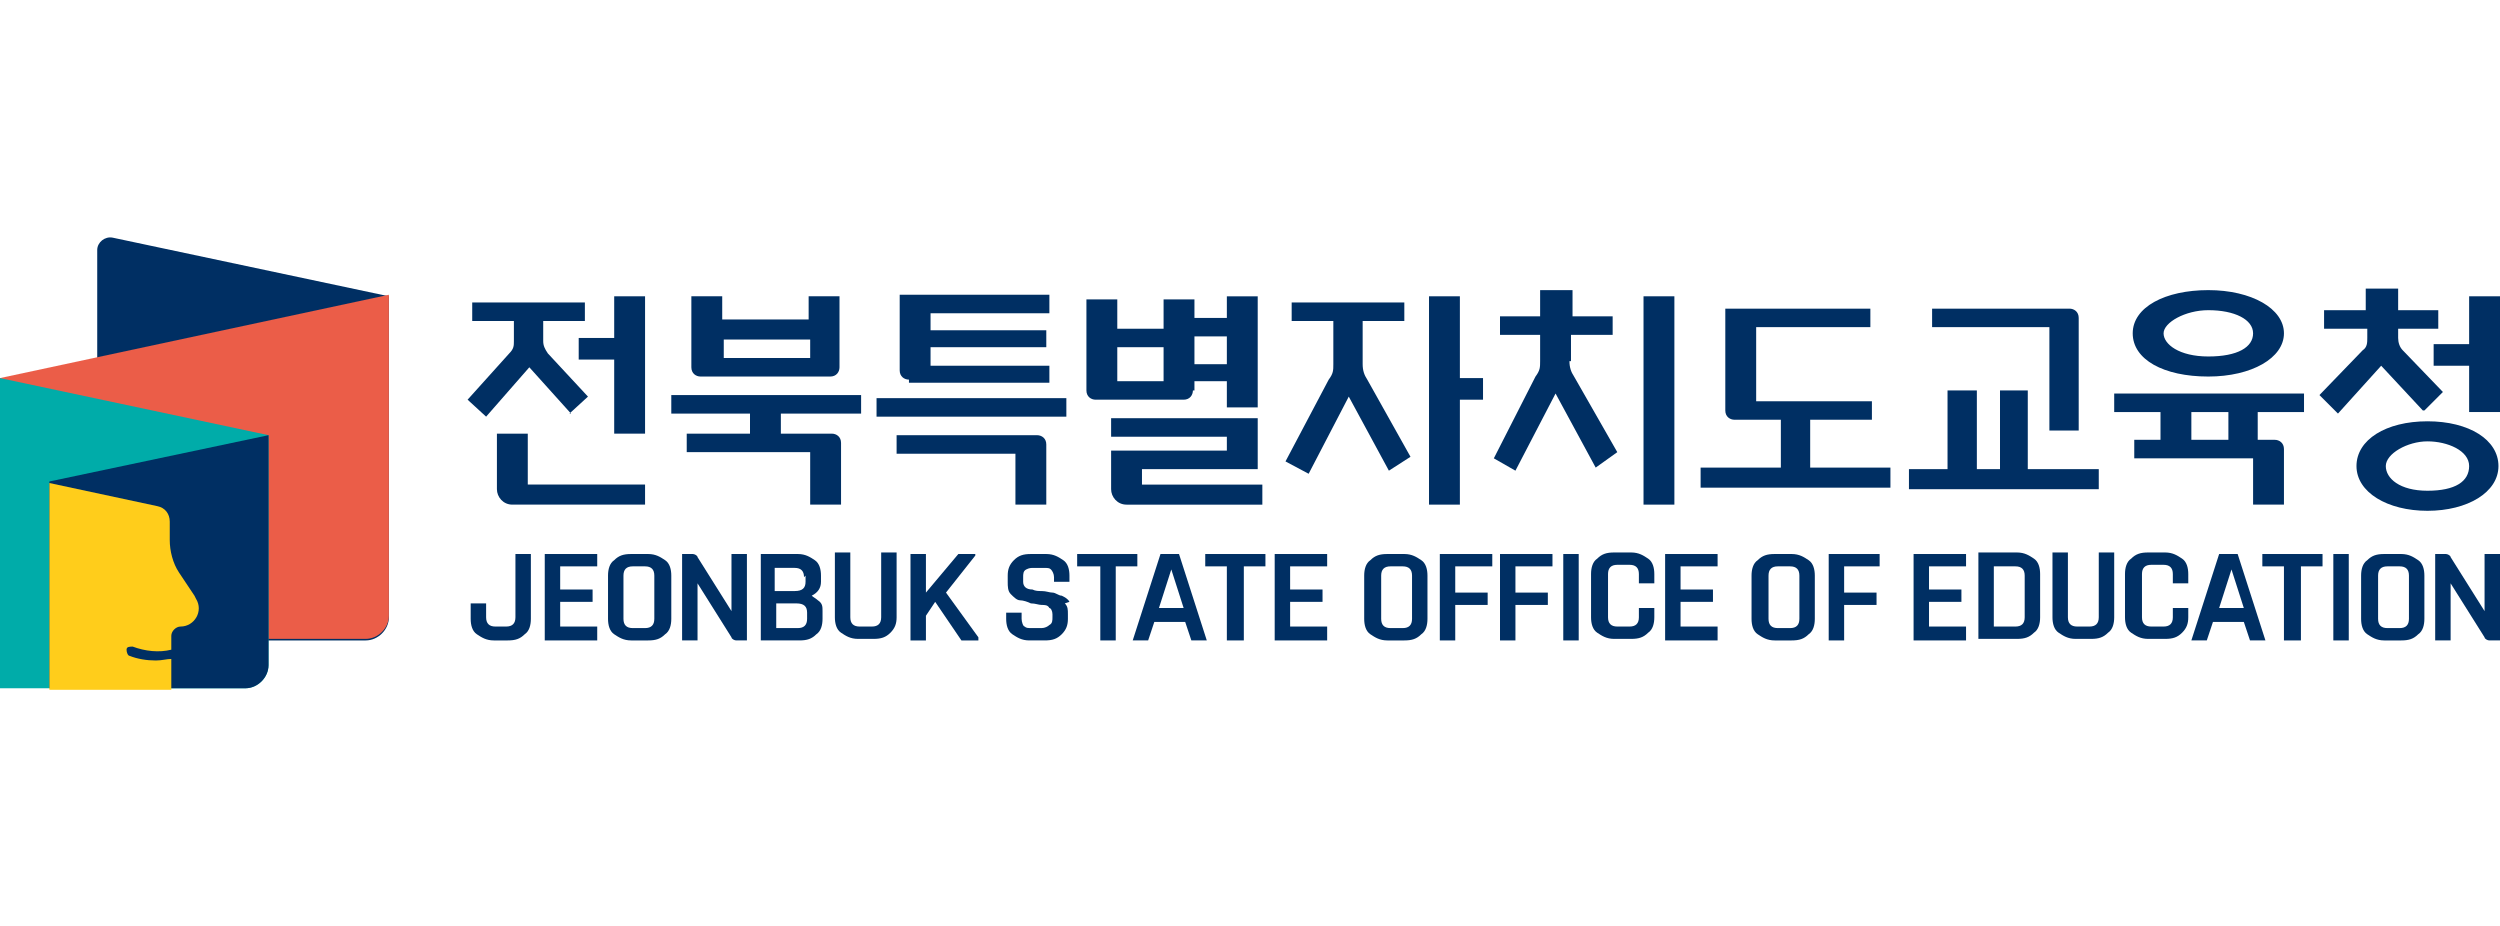 <?xml version="1.0" encoding="UTF-8"?>
<svg id="_레이어_1" xmlns="http://www.w3.org/2000/svg" version="1.1" viewBox="0 0 162 60">
  <!-- Generator: Adobe Illustrator 30.0.0, SVG Export Plug-In . SVG Version: 2.1.1 Build 123)  -->
  <defs>
    <style>
      .st0 {
        fill: #ffcd1b;
      }

      .st1 {
        fill: #002f63;
      }

      .st2 {
        fill: #eb5d48;
      }

      .st3 {
        fill: #00aca9;
      }
    </style>
  </defs>
  <g id="Layer_1">
    <g>
      <g>
        <path class="st1" d="M7.3,15.4c-.5-.1-1,.3-1,.8v25.3h17.4c.8,0,1.5-.7,1.5-1.5v-20.8l-17.9-3.8Z"/>
        <path class="st2" d="M0,24.5v16.9h23.7c.8,0,1.5-.7,1.5-1.5v-20.8L0,24.5Z"/>
        <path class="st3" d="M0,24.5v20.1h15.9c.8,0,1.5-.7,1.5-1.5v-14.9L0,24.5Z"/>
        <path class="st1" d="M3.2,31.2v13.4h12.7c.8,0,1.5-.7,1.5-1.5v-14.9l-14.2,3Z"/>
        <path class="st0" d="M12.6,38.6l-1-1.5c-.4-.6-.6-1.4-.6-2.1v-1.2c0-.5-.3-.9-.8-1l-7-1.5v13.4h7.9v-2s0,0,0,0c-.3,0-.6.1-1,.1-.6,0-1.2-.1-1.7-.3-.1,0-.2-.2-.2-.4,0-.2.2-.2.4-.2.8.3,1.7.4,2.5.2,0,0,0,0,0,0v-.9c0-.3.3-.6.6-.6h0c.9,0,1.5-1,1-1.8h0Z"/>
      </g>
      <g>
        <g>
          <path class="st1" d="M33.4,40c0,.4-.2.6-.6.6h-.7c-.4,0-.6-.2-.6-.6v-.9h-1v1c0,.4.1.8.4,1,.3.2.6.4,1.1.4h.9c.5,0,.8-.1,1.1-.4.3-.2.4-.6.4-1v-4.2h-1v4.2h0Z"/>
          <polygon class="st1" points="36.3 40.6 36.3 39 38.4 39 38.4 38.2 36.3 38.2 36.3 36.7 38.7 36.7 38.7 35.9 35.3 35.9 35.3 41.5 38.7 41.5 38.7 40.6 36.3 40.6"/>
          <polygon class="st1" points="83.6 40.6 83.6 39 85.7 39 85.7 38.2 83.6 38.2 83.6 36.7 86 36.7 86 35.9 82.6 35.9 82.6 41.5 86 41.5 86 40.6 83.6 40.6"/>
          <path class="st1" d="M42,35.9h-1.1c-.5,0-.8.1-1.1.4-.3.2-.4.6-.4,1v2.8c0,.4.1.8.4,1,.3.2.6.4,1.1.4h1.1c.5,0,.8-.1,1.1-.4.3-.2.4-.6.4-1v-2.8c0-.4-.1-.8-.4-1-.3-.2-.6-.4-1.1-.4ZM42.4,37.3v2.8c0,.4-.2.6-.6.6h-.8c-.4,0-.6-.2-.6-.6v-2.8c0-.4.2-.6.6-.6h.8c.4,0,.6.2.6.6Z"/>
          <path class="st1" d="M47.4,35.9v3.7l-2.2-3.5c0-.1-.2-.2-.3-.2h-.7v5.6h1v-3.7l2.2,3.5c0,.1.2.2.3.2h.7v-5.6h-1,0Z"/>
          <path class="st1" d="M53,38.9c-.1-.1-.3-.2-.4-.3.4-.2.6-.5.6-.9v-.4c0-.4-.1-.8-.4-1-.3-.2-.6-.4-1.1-.4h-2.4v5.6h2.5c.5,0,.8-.1,1.1-.4.3-.2.4-.6.4-1v-.5c0-.3,0-.5-.3-.7h0ZM52.2,37.3v.4c0,.4-.2.6-.7.6h-1.3v-1.5h1.3c.4,0,.6.2.6.6ZM52.3,40.1c0,.4-.2.6-.6.6h-1.4v-1.6h1.3c.5,0,.7.2.7.6v.5h0Z"/>
          <path class="st1" d="M57.1,40c0,.4-.2.6-.6.6h-.8c-.4,0-.6-.2-.6-.6v-4.2h-1v4.2c0,.4.1.8.4,1,.3.2.6.4,1.1.4h1c.5,0,.8-.1,1.1-.4s.4-.6.4-1v-4.2h-1v4.2Z"/>
          <path class="st1" d="M69.3,39c-.1-.2-.3-.3-.5-.4-.2,0-.4-.2-.6-.2-.2,0-.4-.1-.7-.1-.2,0-.4,0-.6-.1-.4,0-.6-.2-.6-.5v-.3c0-.2,0-.4.2-.5s.3-.1.5-.1h.6c.3,0,.4,0,.5.1s.2.3.2.5v.3h1v-.4c0-.4-.1-.8-.4-1s-.6-.4-1.1-.4h-1c-.5,0-.8.1-1.1.4s-.4.6-.4,1v.4c0,.3,0,.6.2.8.2.2.4.4.6.4.2,0,.5.1.7.2.3,0,.5.1.7.1.2,0,.4,0,.5.2.1,0,.2.2.2.4v.2c0,.2,0,.4-.2.5-.1.1-.3.2-.5.2h-.6c-.3,0-.4,0-.5-.1-.1,0-.2-.3-.2-.5v-.4h-1v.4c0,.4.1.8.4,1,.3.2.6.4,1.1.4h1c.5,0,.8-.1,1.1-.4s.4-.6.4-1v-.3c0-.3,0-.5-.2-.7h0Z"/>
          <polygon class="st1" points="73.7 36.7 73.7 35.9 69.8 35.9 69.8 36.7 71.3 36.7 71.3 41.5 72.3 41.5 72.3 36.7 73.7 36.7"/>
          <polygon class="st1" points="82 36.7 82 35.9 78.1 35.9 78.1 36.7 79.5 36.7 79.5 41.5 80.6 41.5 80.6 36.7 82 36.7"/>
          <path class="st1" d="M75.2,35.9l-1.8,5.6h1l.4-1.2h2l.4,1.2h1l-1.8-5.6h-1.4,0ZM75.1,39.4l.8-2.5.8,2.5h-1.5Z"/>
          <polygon class="st1" points="61.3 38.4 63.2 36 63.2 35.9 62.1 35.9 60 38.4 60 35.9 59 35.9 59 41.5 60 41.5 60 39.9 60.6 39 62.3 41.5 63.4 41.5 63.4 41.3 61.3 38.4"/>
          <polygon class="st1" points="108.9 40.6 108.9 39 111 39 111 38.2 108.9 38.2 108.9 36.7 111.3 36.7 111.3 35.9 107.9 35.9 107.9 41.5 111.3 41.5 111.3 40.6 108.9 40.6"/>
          <polygon class="st1" points="125 40.6 125 39 127.1 39 127.1 38.2 125 38.2 125 36.7 127.4 36.7 127.4 35.9 124 35.9 124 41.5 127.4 41.5 127.4 40.6 125 40.6"/>
          <path class="st1" d="M161,35.9v3.7l-2.2-3.5c0-.1-.2-.2-.3-.2h-.7v5.6h1v-3.7l2.2,3.5c0,.1.2.2.3.2h.7v-5.6h-1,0Z"/>
          <polygon class="st1" points="150.5 36.7 150.5 35.9 146.6 35.9 146.6 36.7 148 36.7 148 41.5 149.1 41.5 149.1 36.7 150.5 36.7"/>
          <path class="st1" d="M143.8,35.9l-1.8,5.6h1l.4-1.2h2l.4,1.2h1l-1.8-5.6h-1.4,0ZM143.8,39.4l.8-2.5.8,2.5h-1.5Z"/>
          <path class="st1" d="M91,35.9h-1.1c-.5,0-.8.1-1.1.4-.3.2-.4.6-.4,1v2.8c0,.4.1.8.4,1,.3.2.6.4,1.1.4h1.1c.5,0,.8-.1,1.1-.4.3-.2.4-.6.4-1v-2.8c0-.4-.1-.8-.4-1-.3-.2-.6-.4-1.1-.4ZM91.5,37.3v2.8c0,.4-.2.6-.6.6h-.8c-.4,0-.6-.2-.6-.6v-2.8c0-.4.2-.6.6-.6h.8c.4,0,.6.2.6.6Z"/>
          <polygon class="st1" points="93.3 35.9 93.3 41.5 94.3 41.5 94.3 39.2 96.4 39.2 96.4 38.4 94.3 38.4 94.3 36.7 96.7 36.7 96.7 35.9 93.3 35.9"/>
          <polygon class="st1" points="97.2 35.9 97.2 41.5 98.2 41.5 98.2 39.2 100.3 39.2 100.3 38.4 98.2 38.4 98.2 36.7 100.6 36.7 100.6 35.9 97.2 35.9"/>
          <polygon class="st1" points="118.5 35.9 118.5 41.5 119.5 41.5 119.5 39.2 121.6 39.2 121.6 38.4 119.5 38.4 119.5 36.7 121.8 36.7 121.8 35.9 118.5 35.9"/>
          <rect class="st1" x="101.3" y="35.9" width="1" height="5.6"/>
          <rect class="st1" x="151.2" y="35.9" width="1" height="5.6"/>
          <path class="st1" d="M106.8,36.2c-.3-.2-.6-.4-1.1-.4h-1.1c-.5,0-.8.1-1.1.4-.3.2-.4.6-.4,1v2.8c0,.4.1.8.4,1,.3.2.6.4,1.1.4h1.1c.5,0,.8-.1,1.1-.4.3-.2.4-.6.4-1v-.6h-1v.6c0,.4-.2.6-.6.6h-.8c-.4,0-.6-.2-.6-.6v-2.8c0-.4.2-.6.6-.6h.8c.4,0,.6.2.6.6v.6h1v-.6c0-.4-.1-.8-.4-1Z"/>
          <path class="st1" d="M116.1,35.9h-1.1c-.5,0-.8.1-1.1.4-.3.2-.4.6-.4,1v2.8c0,.4.1.8.4,1,.3.2.6.4,1.1.4h1.1c.5,0,.8-.1,1.1-.4.3-.2.4-.6.4-1v-2.8c0-.4-.1-.8-.4-1-.3-.2-.6-.4-1.1-.4ZM116.6,37.3v2.8c0,.4-.2.6-.6.6h-.8c-.4,0-.6-.2-.6-.6v-2.8c0-.4.2-.6.6-.6h.8c.4,0,.6.2.6.6Z"/>
          <path class="st1" d="M131.8,36.2c-.3-.2-.6-.4-1.1-.4h-2.5v5.6h2.5c.5,0,.8-.1,1.1-.4.3-.2.4-.6.4-1v-2.8c0-.4-.1-.8-.4-1ZM131.2,40c0,.4-.2.6-.6.6h-1.4v-3.9h1.4c.4,0,.6.2.6.6v2.8h0Z"/>
          <path class="st1" d="M136,40c0,.4-.2.6-.6.6h-.8c-.4,0-.6-.2-.6-.6v-4.2h-1v4.2c0,.4.1.8.4,1,.3.2.6.4,1.1.4h1c.5,0,.8-.1,1.1-.4.3-.2.4-.6.4-1v-4.2h-1v4.2h0Z"/>
          <path class="st1" d="M155.6,35.9h-1.1c-.5,0-.8.1-1.1.4-.3.2-.4.6-.4,1v2.8c0,.4.1.8.4,1,.3.2.6.4,1.1.4h1.1c.5,0,.8-.1,1.1-.4.3-.2.4-.6.4-1v-2.8c0-.4-.1-.8-.4-1-.3-.2-.6-.4-1.1-.4ZM156.1,37.3v2.8c0,.4-.2.6-.6.6h-.8c-.4,0-.6-.2-.6-.6v-2.8c0-.4.2-.6.6-.6h.8c.4,0,.6.2.6.6Z"/>
          <path class="st1" d="M141.4,36.2c-.3-.2-.6-.4-1.1-.4h-1.1c-.5,0-.8.1-1.1.4-.3.2-.4.6-.4,1v2.8c0,.4.1.8.4,1,.3.2.6.4,1.1.4h1.1c.5,0,.8-.1,1.1-.4s.4-.6.4-1v-.6h-1v.6c0,.4-.2.6-.6.6h-.8c-.4,0-.6-.2-.6-.6v-2.8c0-.4.2-.6.6-.6h.8c.4,0,.6.2.6.6v.6h1v-.6c0-.4-.1-.8-.4-1Z"/>
        </g>
        <g>
          <polygon class="st1" points="39.8 21.9 37.5 21.9 37.5 23.3 39.8 23.3 39.8 28.1 41.8 28.1 41.8 19.2 39.8 19.2 39.8 21.9"/>
          <path class="st1" d="M34.2,28.1h-2v3.6c0,.5.4,1,1,1h8.6v-1.3h-7.6v-3.3h0Z"/>
          <path class="st1" d="M36.9,26.8l1.2-1.1-2.6-2.8c-.2-.3-.3-.5-.3-.8v-1.3h2.7v-1.2h-7.3v1.2h2.7v1.3c0,.3,0,.5-.3.8l-2.7,3,1.2,1.1,2.8-3.2,2.7,3h0Z"/>
          <path class="st1" d="M45.5,24.4h8.3c.4,0,.6-.3.6-.6v-4.6h-2v1.5h-5.6v-1.5h-2v4.6c0,.4.3.6.6.6h0ZM46.9,22h5.6v1.2h-5.6s0-1.2,0-1.2Z"/>
          <path class="st1" d="M43.4,26.8h5.2v1.3h-4.1v1.2h8v3.4h2v-4c0-.4-.3-.6-.6-.6h-3.3v-1.3h5.2v-1.2h-12.3v1.2h0Z"/>
          <rect class="st1" x="56.8" y="25.8" width="12.3" height="1.2"/>
          <path class="st1" d="M67.2,28.2h-9.1v1.2h7.7v3.3h2v-3.9c0-.4-.3-.6-.6-.6h0Z"/>
          <path class="st1" d="M58.9,24.8h9.1v-1.1h-7.7v-1.2h7.5v-1.1h-7.5v-1.1h7.7v-1.2h-9.7v4.9c0,.4.3.6.6.6h0Z"/>
          <path class="st1" d="M77.4,25.3v-.6h2.1v1.7h2v-7.2h-2v1.4h-2.1v-1.2h-2v1.9h-3v-1.9h-2v5.9c0,.4.3.6.6.6h5.7c.4,0,.6-.3.6-.6ZM77.4,21.8h2.1v1.8h-2.1v-1.8ZM75.4,24.7h-3v-2.2h3v2.2Z"/>
          <path class="st1" d="M74,30.4h7.5v-3.3h-9.5v1.2h7.5v.9h-7.5v2.5c0,.5.4,1,1,1h8.8v-1.3h-7.8v-1h0Z"/>
          <polygon class="st1" points="94.6 19.2 92.6 19.2 92.6 32.7 94.6 32.7 94.6 25.9 96.1 25.9 96.1 24.5 94.6 24.5 94.6 19.2"/>
          <path class="st1" d="M88.3,23.5v-2.7h2.7v-1.2h-7.3v1.2h2.7v2.8c0,.4,0,.6-.3,1l-2.8,5.3,1.5.8,2.6-5,2.6,4.8,1.4-.9-2.8-5c-.2-.3-.3-.6-.3-1h0Z"/>
          <rect class="st1" x="106.5" y="19.2" width="2" height="13.5"/>
          <path class="st1" d="M101.8,23.4v-1.7h2.7v-1.2h-2.6v-1.7h-2.1v1.7h-2.6v1.2h2.6v1.7c0,.4,0,.6-.3,1l-2.7,5.3,1.4.8,2.6-5,2.6,4.8,1.4-1-2.8-4.9c-.2-.3-.3-.6-.3-1h0Z"/>
          <path class="st1" d="M117.4,27.2h3.9v-1.2h-7.5v-4.8h7.4v-1.2h-9.4v6.6c0,.4.3.6.6.6h3v3.1h-5.2v1.3h12.3v-1.3h-5.2v-3.1h0Z"/>
          <path class="st1" d="M132.7,27.9h2v-7.3c0-.4-.3-.6-.6-.6h-8.9v1.2h7.6v6.7h0Z"/>
          <polygon class="st1" points="131.4 25.3 129.6 25.3 129.6 30.4 128.1 30.4 128.1 25.3 126.2 25.3 126.2 30.4 123.7 30.4 123.7 31.7 136 31.7 136 30.4 131.4 30.4 131.4 25.3"/>
          <path class="st1" d="M143.1,24.4c2.8,0,4.9-1.2,4.9-2.8s-2.1-2.8-4.9-2.8-4.9,1.1-4.9,2.8,2,2.8,4.9,2.8ZM143.1,20.1c1.7,0,2.9.6,2.9,1.5s-1,1.5-2.9,1.5-2.9-.8-2.9-1.5,1.4-1.5,2.9-1.5Z"/>
          <path class="st1" d="M137,26.7h3v1.8h-1.7v1.2h7.7v3h2v-3.6c0-.4-.3-.6-.6-.6h-1.1v-1.8h3v-1.2h-12.3v1.2h0ZM142,26.7h2.4v1.8h-2.4s0-1.8,0-1.8Z"/>
          <polygon class="st1" points="160 19.2 160 22.3 157.7 22.3 157.7 23.7 160 23.7 160 26.7 162 26.7 162 19.2 160 19.2"/>
          <path class="st1" d="M157.1,26.6l1.2-1.2-2.6-2.7c-.2-.2-.3-.5-.3-.8v-.6h2.6v-1.2h-2.6v-1.4h-2.1v1.4h-2.7v1.2h2.8v.6c0,.3,0,.6-.3.8l-2.8,2.9,1.2,1.2,2.8-3.1,2.7,2.9h0Z"/>
          <path class="st1" d="M157.3,27.3c-2.7,0-4.6,1.2-4.6,2.9s2,2.9,4.6,2.9,4.6-1.2,4.6-2.9-1.9-2.9-4.6-2.9ZM157.3,31.8c-1.8,0-2.7-.8-2.7-1.6s1.4-1.6,2.7-1.6,2.7.6,2.7,1.6-.9,1.6-2.7,1.6Z"/>
        </g>
      </g>
    </g>
  </g>
</svg>